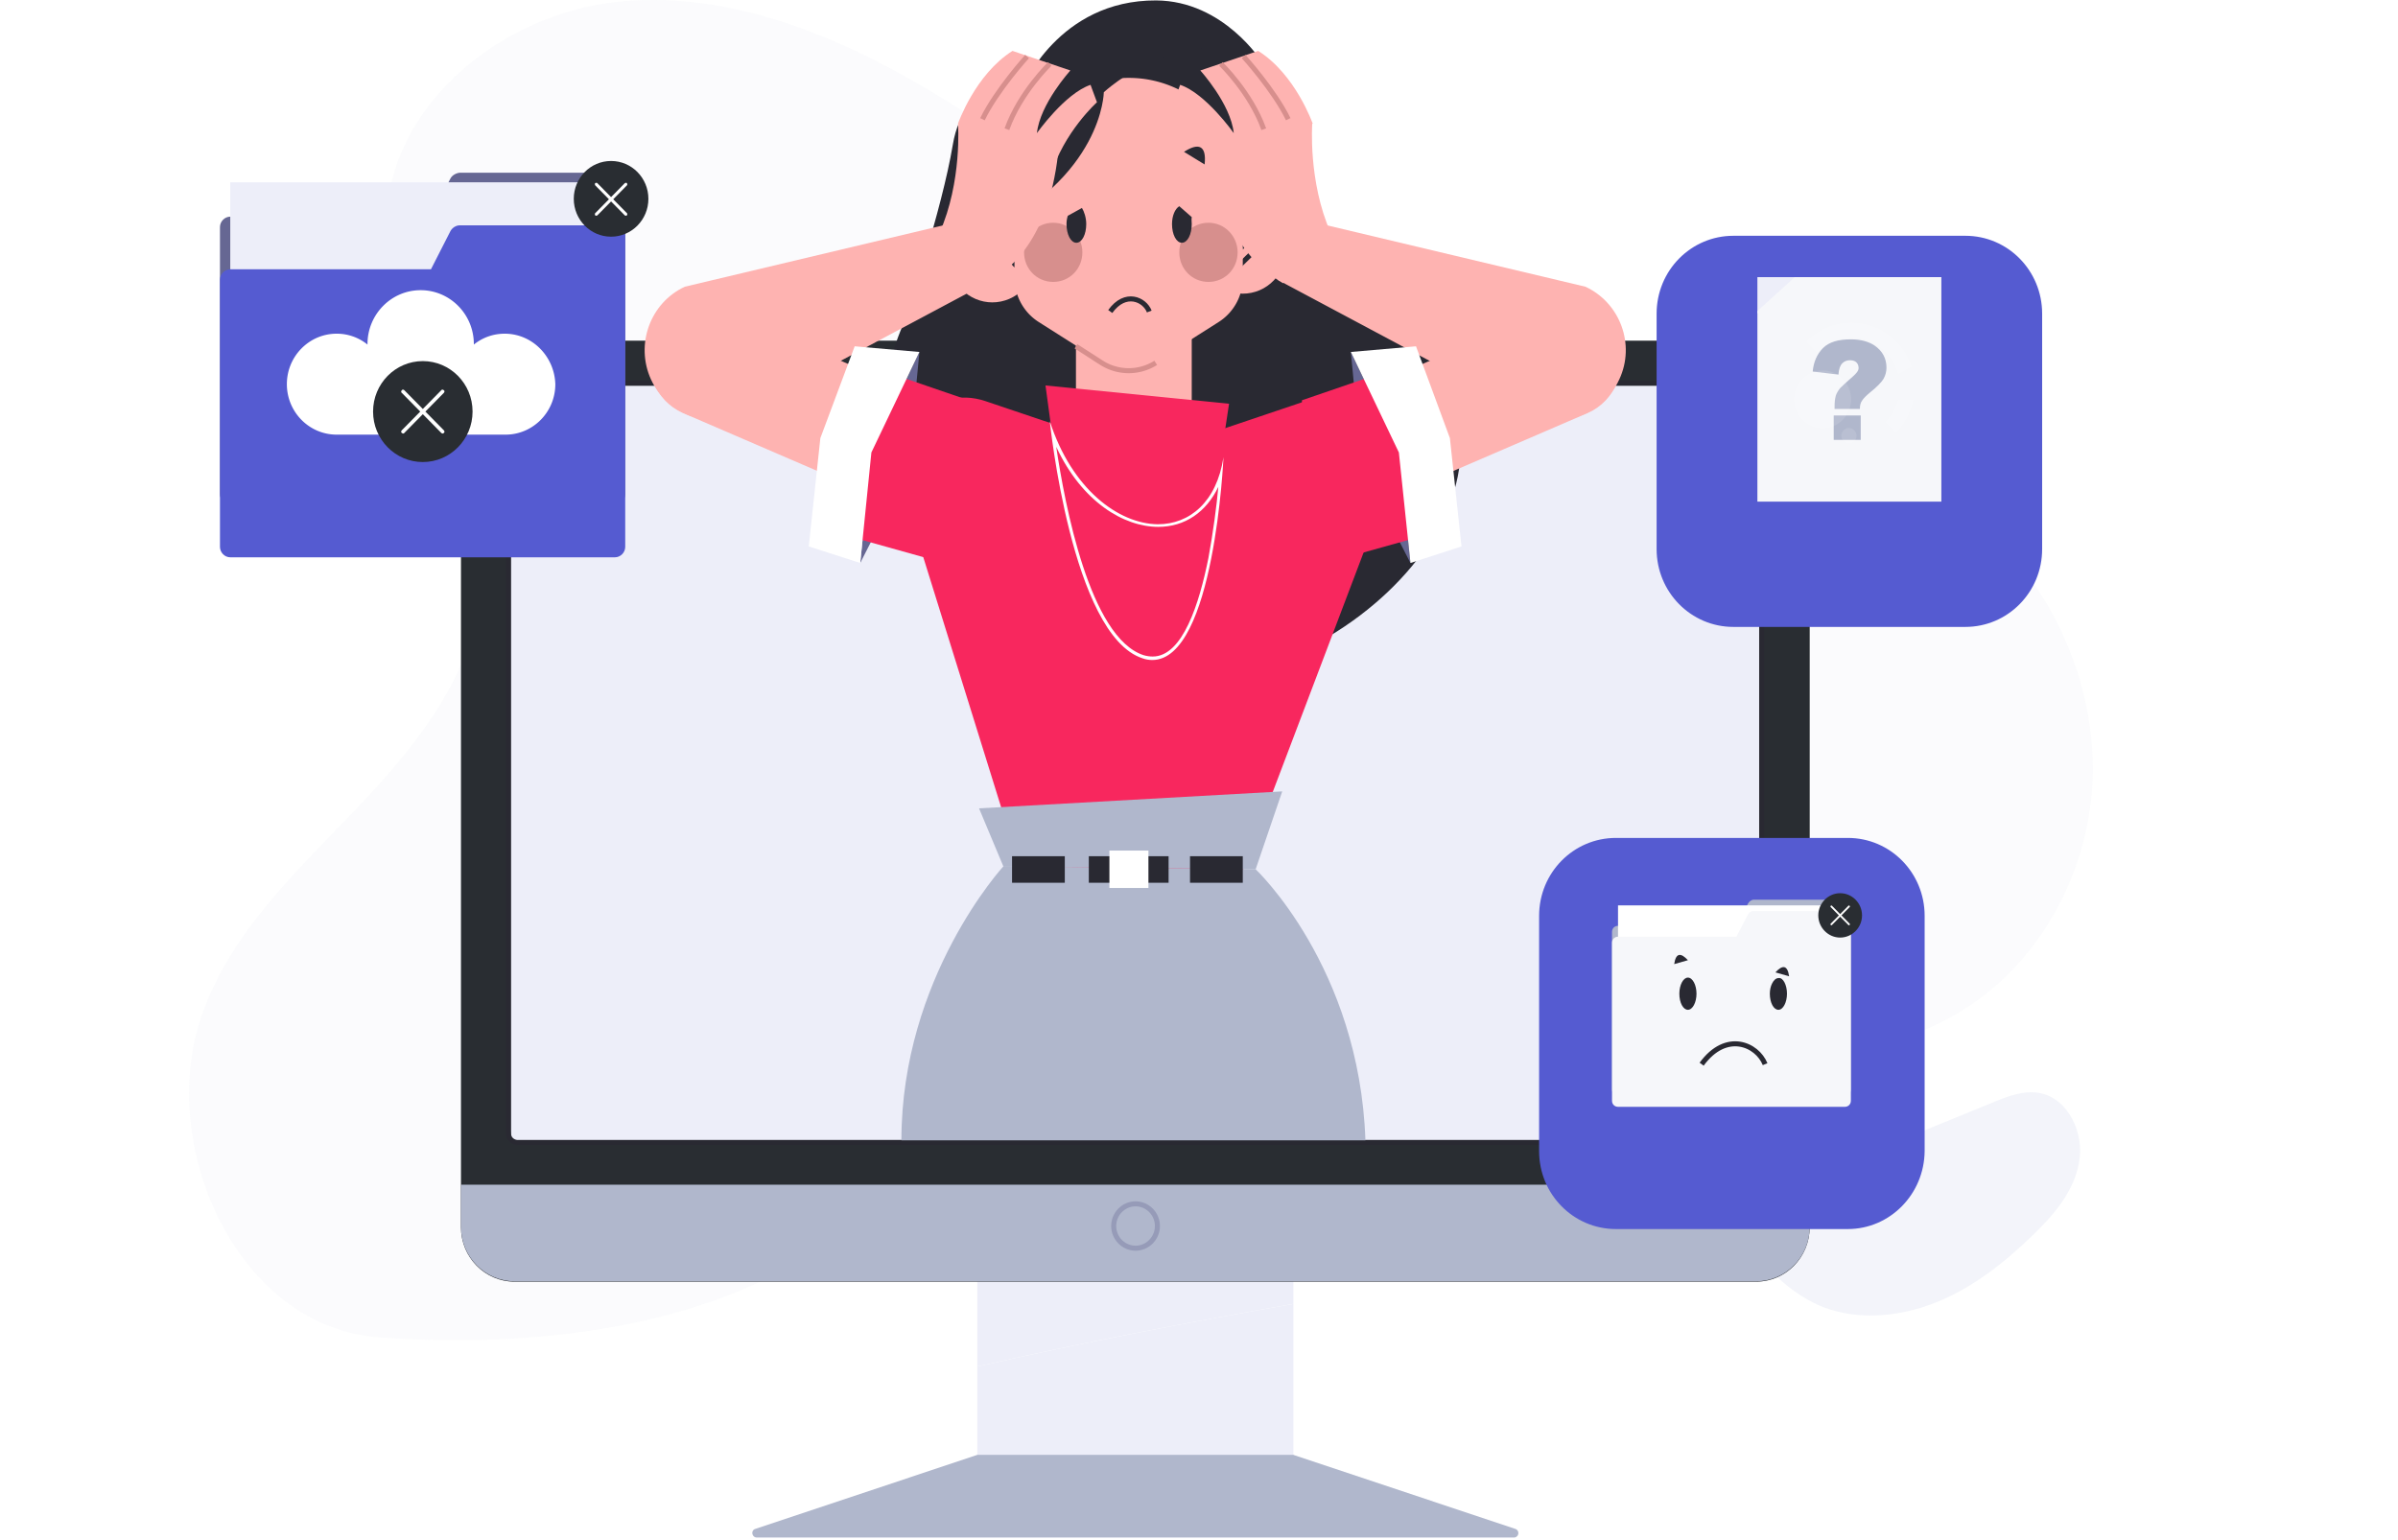 <svg xmlns="http://www.w3.org/2000/svg" width="358" height="230" fill="none"><g opacity=".4"><path fill="#A2ADCF" fill-opacity=".12" d="M29.702 152.946c3.906-12.799 14.085-22.35 23.305-31.966 9.22-9.616 18.246-20.856 18.887-34.24.896-19.232-15.878-36.124-14.15-55.291C59.218 14.75 75.287 2.277 91.678.327c16.39-1.884 32.652 4.613 46.865 13.06 14.213 8.446 27.274 18.971 42.127 26.313 21.384 10.59 45.329 14.1 68.633 18.972 17.158 3.574 34.893 8.446 47.633 20.596 9.796 9.356 15.75 22.805 15.494 36.449-.32 13.644-7.235 27.094-18.439 34.5-17.414 11.565-40.398 7.342-60.374 1.56-19.975-5.783-41.487-12.735-61.014-5.458-19.527 7.277-31.691 26.898-48.721 39.048-18.631 13.319-44.753 15.918-67.097 14.359-21-1.365-32.908-27.678-27.082-46.78Z"/><g filter="url(#a)"><path fill="#E0E4F2" d="M277.472 167.825c6.659-2.729 13.381-5.458 20.04-8.187 2.176-.909 4.545-1.819 6.914-1.429 4.354.78 6.787 6.042 5.954 10.395-.768 4.418-3.905 7.992-7.106 11.046-4.162 4.028-8.836 7.666-14.149 9.81-5.314 2.144-11.461 2.794-16.839.78-4.033-1.494-11.396-6.887-10.307-12.085 1.088-5.068 11.396-8.706 15.493-10.33Z"/></g></g><path fill="#EDEEF9" d="M193.09 187.703h-47.186v16.373c15.558-3.573 31.372-6.562 47.186-9.356v-7.017Z"/><path fill="#EDEEF9" d="M145.904 204.076v16.958h47.186V194.72c-15.814 2.794-31.628 5.783-47.186 9.356Z"/><path fill="#B0B7CC" d="M225.998 229.61H112.996c-.768 0-.96-1.105-.192-1.3l33.1-11.045h47.186l33.1 11.045a.662.662 0 0 1-.192 1.3Z"/><path fill="#292D32" d="M262.171 191.406H76.823c-4.417 0-8.003-3.638-8.003-8.121V58.994c0-4.483 3.586-8.121 8.003-8.121h185.348c4.417 0 8.003 3.638 8.003 8.121V183.22c0 4.548-3.586 8.186-8.003 8.186Z"/><path fill="#B0B7CC" d="M68.82 176.918v6.302c0 4.483 3.586 8.122 8.003 8.122h185.348c4.417 0 8.003-3.639 8.003-8.122v-6.302H68.82Z"/><path fill="#EDEEF9" d="M75.927 169.316V58.539c0-.715.576-1.3 1.28-1.3h184.516c.704 0 1.28.586 1.28 1.3v110.777c0 .715-.576 1.299-1.28 1.299H77.207c-.704-.065-1.28-.584-1.28-1.299Z"/><path stroke="#292932" stroke-miterlimit="10" stroke-width=".75" d="M75.927 169.316V58.539c0-.715.576-1.3 1.28-1.3h184.516c.704 0 1.28.586 1.28 1.3v110.777c0 .715-.576 1.299-1.28 1.299H77.207c-.704-.065-1.28-.584-1.28-1.299Z"/><path stroke="#666793" stroke-miterlimit="10" stroke-opacity=".35" stroke-width=".75" d="M172.794 183.09c0 1.819-1.472 3.313-3.265 3.313-1.793 0-3.265-1.494-3.265-3.313 0-1.819 1.472-3.314 3.265-3.314 1.793 0 3.265 1.495 3.265 3.314Z"/><path fill="#292932" d="M164.791 13.774s9.156-13.58 20.68-6.822c14.405 8.51-3.009 28.717 7.619 34.565 10.627 5.847 21.639 6.302 24.649 22.48 4.033 21.18-33.677 50.873-65.56 32.03-31.884-18.84-20.552-54.056-5.57-61.072 18.054-8.447 18.182-21.181 18.182-21.181Z"/><path fill="#FEB3B1" d="M177.916 49.833v14.489c0 2.404-.96 4.613-2.561 6.172-1.536 1.56-3.713 2.599-6.082 2.599-4.738 0-8.643-3.898-8.643-8.771V49.833h17.286ZM141.807 39.893c.704 3.573 4.161 5.847 7.619 5.132 3.521-.714 5.762-4.223 5.058-7.731-.705-3.574-4.162-5.848-7.619-5.133-3.521.715-5.762 4.223-5.058 7.732Z"/><path fill="#292932" d="M151.474 28.912v11.046s-4.353-3.899-4.225-11.565l4.225.52Z"/><path stroke="#292932" stroke-miterlimit="10" stroke-width=".75" d="m143.6 37.424 5.121 3.508"/><path fill="#FEB3B1" d="M179.197 38.593c.704 3.573 4.161 5.847 7.618 5.133 3.522-.715 5.762-4.224 5.058-7.732-.704-3.574-4.161-5.848-7.619-5.133-3.521.715-5.762 4.158-5.057 7.732Z"/><path fill="#292932" d="M185.535 37.294s3.713-4.094 2.369-13.84h-5.186l2.817 13.84Z"/><path stroke="#292932" stroke-miterlimit="10" stroke-width=".75" d="m184.51 40.152 4.994-4.873"/><path fill="#FEB3B1" d="M168.505 11.63c-9.412 0-17.031 7.731-17.031 17.282v12.605a7.765 7.765 0 0 0 3.586 6.562l9.411 5.977a7.54 7.54 0 0 0 8.067 0l9.412-5.977a7.767 7.767 0 0 0 3.585-6.562V28.912c0-9.55-7.619-17.282-17.03-17.282Z"/><path stroke="#D78F8D" stroke-miterlimit="10" stroke-width=".75" d="m160.63 51.717 3.841 2.47a7.54 7.54 0 0 0 8.067 0"/><path fill="#D78F8D" d="M184.767 37.683c0 2.47-1.921 4.418-4.354 4.418s-4.354-1.949-4.354-4.418c0-2.469 1.921-4.418 4.354-4.418s4.354 2.014 4.354 4.418ZM161.59 37.683c0 2.47-1.921 4.418-4.353 4.418-2.433 0-4.354-1.949-4.354-4.418 0-2.469 1.921-4.418 4.354-4.418 2.432 0 4.353 2.014 4.353 4.418Z"/><path fill="#292932" d="M177.916 33.46c0 1.56-.64 2.794-1.472 2.794-.833 0-1.473-1.234-1.473-2.794 0-1.234.448-2.274 1.088-2.664l1.857 1.625c-.064.39 0 .714 0 1.04ZM162.166 33.46c0 1.56-.64 2.794-1.472 2.794s-1.473-1.235-1.473-2.794c0-.455.064-.845.192-1.234l2.113-1.17c.32.52.64 1.43.64 2.404ZM188.416 9.29c-11.46-6.756-23.625 4.484-23.625 4.484s-.128 12.734-18.182 21.18c-3.778 1.755-8.9 8.122-11.268 11.955 0 0 5.25-15.398 6.914-25.339 1.665-10.005 10.372-8.446 10.372-8.446S158.005 0 172.602.064c10.116.066 15.814 9.227 15.814 9.227ZM176.764 22.675c2.112-1.364 3.393-1.04 3.073 1.884l-3.073-1.884Z"/><path fill="#292932" d="M155.956 25.144c-.448-2.47.32-3.574 2.881-2.21l-2.881 2.21Z"/><path stroke="#292932" stroke-miterlimit="10" stroke-width=".75" d="M165.752 46.52c2.241-3.12 5.122-1.82 5.826 0"/><path fill="#FEB3B1" d="M241.363 50.808c1.729 4.223-.192 9.031-4.289 10.85l-37.198 16.048c-4.161 1.754-8.899-.195-10.692-4.353-1.728-4.223.192-9.031 4.29-10.85l37.197-16.048c4.162-1.82 8.9.195 10.692 4.353Z"/><path fill="#FEB3B1" d="M241.747 56.655c-2.369 5.198-8.451 7.537-13.637 5.068l-37.261-19.881 1.28-9.616 44.56 10.59c5.186 2.404 7.491 8.642 5.058 13.84Z"/><path fill="#FEB3B1" d="M198.66 34.76c-3.394-7.667-2.753-16.308-2.753-16.308l-15.174 1.884c.96 14.748 6.979 19.686 10.82 21.96l7.107-7.536Z"/><path fill="#FEB3B1" d="M195.971 18.452s-2.561-7.342-8.131-10.85l-8.643 2.923s4.545 5.003 4.993 9.356c0 0-4.161-5.912-8.003-7.212l-.96 2.6s4.994 4.482 6.915 10.98l13.829-7.797Z"/><path stroke="#D78F8D" stroke-miterlimit="10" stroke-width=".75" d="M185.663 8.446s4.546 5.003 6.658 9.356M182.27 9.55s4.417 4.224 6.402 9.747"/><path fill="#666793" d="m210.568 84.073-7.235-14.099-1.664-17.412 7.17 15.008 1.729 16.503Z"/><path fill="#F8275E" d="m194.242 85.113 20.68-5.783-6.723-24.3-13.829 4.744-.128 25.339Z"/><path fill="#fff" d="m210.568 84.073-1.729-16.503-7.17-15.008 9.731-.845 5.058 13.71 1.729 16.177-7.619 2.47Z"/><path fill="#FEB3B1" d="M97.63 50.808c-1.728 4.223.193 9.031 4.29 10.85l37.198 16.048c4.162 1.754 8.899-.195 10.692-4.353 1.729-4.223-.192-9.031-4.29-10.85l-37.197-16.048c-4.162-1.82-8.963.195-10.692 4.353Z"/><path fill="#FEB3B1" d="M97.183 56.655c2.369 5.198 8.451 7.537 13.637 5.068l37.261-19.881-1.28-9.616-44.56 10.59c-5.186 2.404-7.427 8.642-5.058 13.84Z"/><path fill="#FEB3B1" d="M140.27 34.76c3.394-7.667 2.753-16.308 2.753-16.308l15.174 1.884c-.96 14.748-6.979 19.686-10.82 21.96l-7.107-7.536Z"/><path fill="#FEB3B1" d="M143.023 18.452s2.561-7.342 8.131-10.85l8.643 2.923s-4.545 5.003-4.993 9.356c0 0 4.161-5.912 8.003-7.212l.96 2.6s-4.994 4.482-6.915 10.98l-13.829-7.797Z"/><path stroke="#D78F8D" stroke-miterlimit="10" stroke-width=".75" d="M153.331 8.446s-4.546 5.003-6.658 9.356M156.724 9.55s-4.417 4.224-6.402 9.747"/><path fill="#666793" d="m128.426 84.073 7.171-14.099 1.664-17.412-7.17 15.008-1.665 16.503Z"/><path fill="#F8275E" d="m144.688 85.113-20.68-5.783 6.787-24.3 13.829 4.744.064 25.339Z"/><path fill="#fff" d="m128.426 84.073 1.665-16.503 7.17-15.008-9.667-.845-5.122 13.71-1.729 16.177 7.683 2.47Z"/><path fill="#F8275E" d="m194.882 59.904-23.496 7.926v.26l-24.265-8.186c-7.683-2.599-15.046 4.743-12.613 12.604l18.183 58.41h32.524l22.152-58.41c2.561-7.861-4.802-15.203-12.485-12.604Z"/><path fill="#F8275E" d="m181.053 76.472 2.433-16.178-27.402-2.73 2.561 18.908h22.408Z"/><path fill="#fff" d="M157.685 66.726c3.841 8.251 10.115 11.955 15.237 11.955 3.97 0 7.171-2.21 8.964-5.978-.257 2.86-.769 6.757-1.473 10.59-1.345 6.758-3.841 14.75-8.323 14.75-.448 0-.896-.066-1.345-.196-8.066-2.598-11.78-22.545-13.06-31.121Zm-.961-3.833s3.266 31.966 13.829 35.41c.513.194 1.025.26 1.473.26 9.283 0 10.628-30.278 10.628-30.278-1.025 6.692-5.058 10.006-9.796 10.006-5.89-.065-12.868-5.263-16.134-15.398Z"/><path fill="#B0B7CC" d="m146.161 120.717 45.264-2.533-3.969 11.63-37.646-.39-3.649-8.707Z"/><path fill="#B0B7CC" d="M187.456 129.814s15.493 14.553 16.39 40.477h-69.274c0-24.364 15.238-40.932 15.238-40.932l37.646.455Z"/><path fill="#292932" d="M158.965 127.864h-7.875v3.964h7.875v-3.964ZM185.535 127.864h-7.875v3.964h7.875v-3.964ZM174.459 127.864H162.55v3.964h11.909v-3.964Z"/><path fill="#fff" d="M171.45 127.02h-5.826v5.587h5.826v-5.587Z"/><path fill="#666793" d="m67.22 26.704-2.881 5.652H34.376c-.832 0-1.537.715-1.537 1.56v39.892c0 .845.705 1.56 1.537 1.56h57.429c.832 0 1.536-.715 1.536-1.56V27.353c0-.844-.704-1.56-1.536-1.56H68.628c-.576.066-1.152.39-1.408.91Z"/><path fill="#EDEEF9" d="M91.933 27.223H34.376v44.96h57.557v-44.96Z"/><g filter="url(#b)"><path fill="#555BD1" d="m67.22 29.562-2.881 5.652H34.376c-.832 0-1.537.715-1.537 1.56v39.892c0 .845.705 1.56 1.537 1.56h57.429c.832 0 1.536-.715 1.536-1.56V30.212c0-.845-.704-1.56-1.536-1.56H68.628c-.576 0-1.152.39-1.408.91Z"/></g><path fill="#292D32" d="M91.229 35.345c3.076 0 5.57-2.531 5.57-5.653 0-3.122-2.494-5.652-5.57-5.652-3.077 0-5.57 2.53-5.57 5.652 0 3.122 2.493 5.653 5.57 5.653Z"/><path fill="#fff" d="m93.597 31.836-2.048-2.08 2.048-2.078c.065-.065.065-.195 0-.325-.063-.065-.192-.065-.32 0l-2.048 2.079-2.05-2.08c-.063-.064-.191-.064-.32 0-.063.066-.063.196 0 .326l2.05 2.079-2.05 2.079c-.063.065-.063.195 0 .325.065.065.193.065.32 0l2.05-2.08 2.048 2.08c.064.065.192.065.32 0 .065-.13.065-.26 0-.325ZM75.35 49.833c-1.728 0-3.328.585-4.609 1.624v-.065c0-4.483-3.585-8.056-7.939-8.056-4.417 0-7.939 3.638-7.939 8.056v.065a7.261 7.261 0 0 0-4.61-1.624c-4.097 0-7.426 3.379-7.426 7.537 0 4.158 3.33 7.537 7.427 7.537h25.225c4.097 0 7.427-3.379 7.427-7.537-.128-4.158-3.458-7.537-7.555-7.537Z"/><path fill="#292D32" d="M63.122 69c4.102 0 7.427-3.375 7.427-7.537s-3.325-7.537-7.427-7.537c-4.101 0-7.426 3.375-7.426 7.537S59.02 69 63.122 69Z"/><path fill="#fff" d="m66.26 64.257-2.754-2.794 2.754-2.794c.128-.13.128-.324 0-.39-.129-.13-.32-.13-.385 0l-2.753 2.794-2.753-2.793c-.128-.13-.32-.13-.384 0-.128.13-.128.324 0 .39l2.753 2.793-2.753 2.794c-.128.13-.128.325 0 .39.128.13.32.13.384 0l2.753-2.794 2.753 2.794c.128.13.32.13.385 0 .128-.065.128-.26 0-.39Z"/><g filter="url(#c)"><path fill="#555BD1" d="M275.872 178.542h-34.637c-6.338 0-11.46-5.197-11.46-11.63v-35.149c0-6.432 5.122-11.63 11.46-11.63h34.637c6.338 0 11.46 5.198 11.46 11.63v35.149c-.064 6.433-5.186 11.63-11.46 11.63Z"/></g><path fill="#B0B7CC" d="m260.954 134.947-1.728 3.313h-17.671c-.512 0-.896.39-.896.91v23.52c0 .519.384.909.896.909h33.869c.512 0 .896-.39.896-.909v-27.419c0-.519-.384-.909-.896-.909h-13.701c-.32.065-.577.26-.769.585Z"/><path fill="#fff" d="M275.488 135.207h-33.933v26.508h33.933v-26.508Z"/><path fill="#F6F7FA" d="m260.954 136.571-1.728 3.314h-17.671c-.512 0-.896.389-.896.909v23.585c0 .52.384.91.896.91h33.869c.512 0 .896-.39.896-.91v-27.418c0-.52-.384-.91-.896-.91h-13.701c-.32 0-.577.195-.769.52Z"/><path stroke="#292932" stroke-miterlimit="10" stroke-width=".75" d="M254.04 158.921c3.649-5.002 8.259-2.988 9.475 0"/><path fill="#292932" d="M253.272 148.396c0 1.3-.577 2.404-1.281 2.404s-1.28-1.039-1.28-2.404c0-1.299.576-2.404 1.28-2.404.704 0 1.281 1.105 1.281 2.404ZM266.78 148.396c0 1.299-.576 2.404-1.28 2.404-.704 0-1.28-1.04-1.28-2.404 0-.585.128-1.105.32-1.494.256-.52.576-.845 1.024-.845.64-.065 1.216 1.039 1.216 2.339ZM265.052 145.212c1.024-1.104 1.793-1.169 2.049.585l-2.049-.585ZM251.991 143.393c-1.024-1.104-1.793-1.169-2.049.585l2.049-.585Z"/><path fill="#292D32" d="M271.454 136.701c0-1.819 1.473-3.314 3.265-3.314 1.793 0 3.266 1.495 3.266 3.314s-1.473 3.313-3.266 3.313c-1.792 0-3.265-1.494-3.265-3.313Z"/><path fill="#fff" d="m276.128 137.935-1.217-1.234 1.217-1.235c.064-.065.064-.13 0-.195s-.128-.065-.192 0l-1.217 1.235-1.216-1.235c-.064-.065-.128-.065-.192 0s-.064.13 0 .195l1.216 1.235-1.216 1.234c-.064.065-.064.13 0 .195s.128.065.192 0l1.216-1.234 1.217 1.234c.064.065.128.065.192 0s.064-.13 0-.195Z"/><g filter="url(#d)"><path fill="#555BD1" d="M293.414 88.621h-34.636c-6.339 0-11.461-5.197-11.461-11.63v-35.15c0-6.431 5.122-11.63 11.461-11.63h34.636c6.338 0 11.46 5.199 11.46 11.63v35.15c0 6.433-5.122 11.63-11.46 11.63Z"/></g><path fill="#EDEEF9" d="M268.637 41.387h-6.274v5.393h6.274v-5.393Z"/><path fill="#F6F7FA" d="M262.363 46.455v28.458h27.466V41.387h-21.896l-5.57 5.068Z"/><path fill="#B0B7CC" d="M277.664 61.074h-3.777v-.39c0-.65.064-1.17.192-1.624.128-.39.384-.78.64-1.105.32-.325.961-.91 1.921-1.754.512-.455.832-.845.832-1.235 0-.39-.128-.65-.32-.844-.192-.195-.512-.325-.96-.325-.448 0-.832.13-1.153.455-.32.325-.512.844-.576 1.689l-3.841-.455c.128-1.43.64-2.599 1.536-3.508.897-.91 2.305-1.3 4.162-1.3 1.472 0 2.625.325 3.521.91 1.217.844 1.793 1.949 1.793 3.313 0 .585-.128 1.105-.448 1.69-.32.52-.961 1.17-1.921 1.949-.64.52-1.088.974-1.28 1.3-.193.26-.321.649-.321 1.234Zm-3.905.974h4.033v3.639h-4.033v-3.639Z"/><path fill="#fff" d="M276.832 64.257a1.15 1.15 0 0 1 0 1.624 1.109 1.109 0 0 1-1.6 0 1.148 1.148 0 0 1 0-1.624 1.109 1.109 0 0 1 1.6 0ZM275.103 56.59a4.358 4.358 0 0 1 0 6.108 4.207 4.207 0 0 1-6.018 0 4.36 4.36 0 0 1 0-6.107c1.665-1.69 4.418-1.69 6.018 0ZM281.506 52.627a7.534 7.534 0 0 1 1.856 3.249l2.049-1.105a9.656 9.656 0 0 0-2.305-3.768 9.408 9.408 0 0 0-13.445 0l1.601 1.624a7.19 7.19 0 0 1 10.244 0ZM283.362 59.644a7.477 7.477 0 0 1-1.92 3.379l1.6 1.624c1.409-1.43 2.241-3.184 2.625-5.003h-2.305Z" opacity=".11"/><defs><filter id="a" width="78.672" height="63.338" x="246.87" y="148.116" color-interpolation-filters="sRGB" filterUnits="userSpaceOnUse"><feFlood flood-opacity="0" result="BackgroundImageFix"/><feColorMatrix in="SourceAlpha" result="hardAlpha" values="0 0 0 0 0 0 0 0 0 0 0 0 0 0 0 0 0 0 127 0"/><feOffset dy="5"/><feGaussianBlur stdDeviation="7.5"/><feColorMatrix values="0 0 0 0 0.235 0 0 0 0 0.255 0 0 0 0 0.549 0 0 0 0.1 0"/><feBlend in2="BackgroundImageFix" result="effect1_dropShadow_942_4376"/><feColorMatrix in="SourceAlpha" result="hardAlpha" values="0 0 0 0 0 0 0 0 0 0 0 0 0 0 0 0 0 0 127 0"/><feOffset/><feGaussianBlur stdDeviation="2.5"/><feColorMatrix values="0 0 0 0 0.235 0 0 0 0 0.255 0 0 0 0 0.549 0 0 0 0.08 0"/><feBlend in2="effect1_dropShadow_942_4376" result="effect2_dropShadow_942_4376"/><feBlend in="SourceGraphic" in2="effect2_dropShadow_942_4376" result="shape"/></filter><filter id="b" width="90.502" height="79.573" x="17.839" y="18.652" color-interpolation-filters="sRGB" filterUnits="userSpaceOnUse"><feFlood flood-opacity="0" result="BackgroundImageFix"/><feColorMatrix in="SourceAlpha" result="hardAlpha" values="0 0 0 0 0 0 0 0 0 0 0 0 0 0 0 0 0 0 127 0"/><feOffset dy="5"/><feGaussianBlur stdDeviation="7.5"/><feColorMatrix values="0 0 0 0 0.235 0 0 0 0 0.255 0 0 0 0 0.549 0 0 0 0.1 0"/><feBlend in2="BackgroundImageFix" result="effect1_dropShadow_942_4376"/><feColorMatrix in="SourceAlpha" result="hardAlpha" values="0 0 0 0 0 0 0 0 0 0 0 0 0 0 0 0 0 0 127 0"/><feOffset/><feGaussianBlur stdDeviation="2.5"/><feColorMatrix values="0 0 0 0 0.235 0 0 0 0 0.255 0 0 0 0 0.549 0 0 0 0.08 0"/><feBlend in2="effect1_dropShadow_942_4376" result="effect2_dropShadow_942_4376"/><feBlend in="SourceGraphic" in2="effect2_dropShadow_942_4376" result="shape"/></filter><filter id="c" width="87.557" height="88.41" x="214.775" y="110.133" color-interpolation-filters="sRGB" filterUnits="userSpaceOnUse"><feFlood flood-opacity="0" result="BackgroundImageFix"/><feColorMatrix in="SourceAlpha" result="hardAlpha" values="0 0 0 0 0 0 0 0 0 0 0 0 0 0 0 0 0 0 127 0"/><feOffset dy="5"/><feGaussianBlur stdDeviation="7.5"/><feColorMatrix values="0 0 0 0 0.235 0 0 0 0 0.255 0 0 0 0 0.549 0 0 0 0.1 0"/><feBlend in2="BackgroundImageFix" result="effect1_dropShadow_942_4376"/><feColorMatrix in="SourceAlpha" result="hardAlpha" values="0 0 0 0 0 0 0 0 0 0 0 0 0 0 0 0 0 0 127 0"/><feOffset/><feGaussianBlur stdDeviation="2.5"/><feColorMatrix values="0 0 0 0 0.235 0 0 0 0 0.255 0 0 0 0 0.549 0 0 0 0.08 0"/><feBlend in2="effect1_dropShadow_942_4376" result="effect2_dropShadow_942_4376"/><feBlend in="SourceGraphic" in2="effect2_dropShadow_942_4376" result="shape"/></filter><filter id="d" width="87.557" height="88.41" x="232.317" y="20.212" color-interpolation-filters="sRGB" filterUnits="userSpaceOnUse"><feFlood flood-opacity="0" result="BackgroundImageFix"/><feColorMatrix in="SourceAlpha" result="hardAlpha" values="0 0 0 0 0 0 0 0 0 0 0 0 0 0 0 0 0 0 127 0"/><feOffset dy="5"/><feGaussianBlur stdDeviation="7.5"/><feColorMatrix values="0 0 0 0 0.235 0 0 0 0 0.255 0 0 0 0 0.549 0 0 0 0.1 0"/><feBlend in2="BackgroundImageFix" result="effect1_dropShadow_942_4376"/><feColorMatrix in="SourceAlpha" result="hardAlpha" values="0 0 0 0 0 0 0 0 0 0 0 0 0 0 0 0 0 0 127 0"/><feOffset/><feGaussianBlur stdDeviation="2.5"/><feColorMatrix values="0 0 0 0 0.235 0 0 0 0 0.255 0 0 0 0 0.549 0 0 0 0.08 0"/><feBlend in2="effect1_dropShadow_942_4376" result="effect2_dropShadow_942_4376"/><feBlend in="SourceGraphic" in2="effect2_dropShadow_942_4376" result="shape"/></filter></defs></svg>
